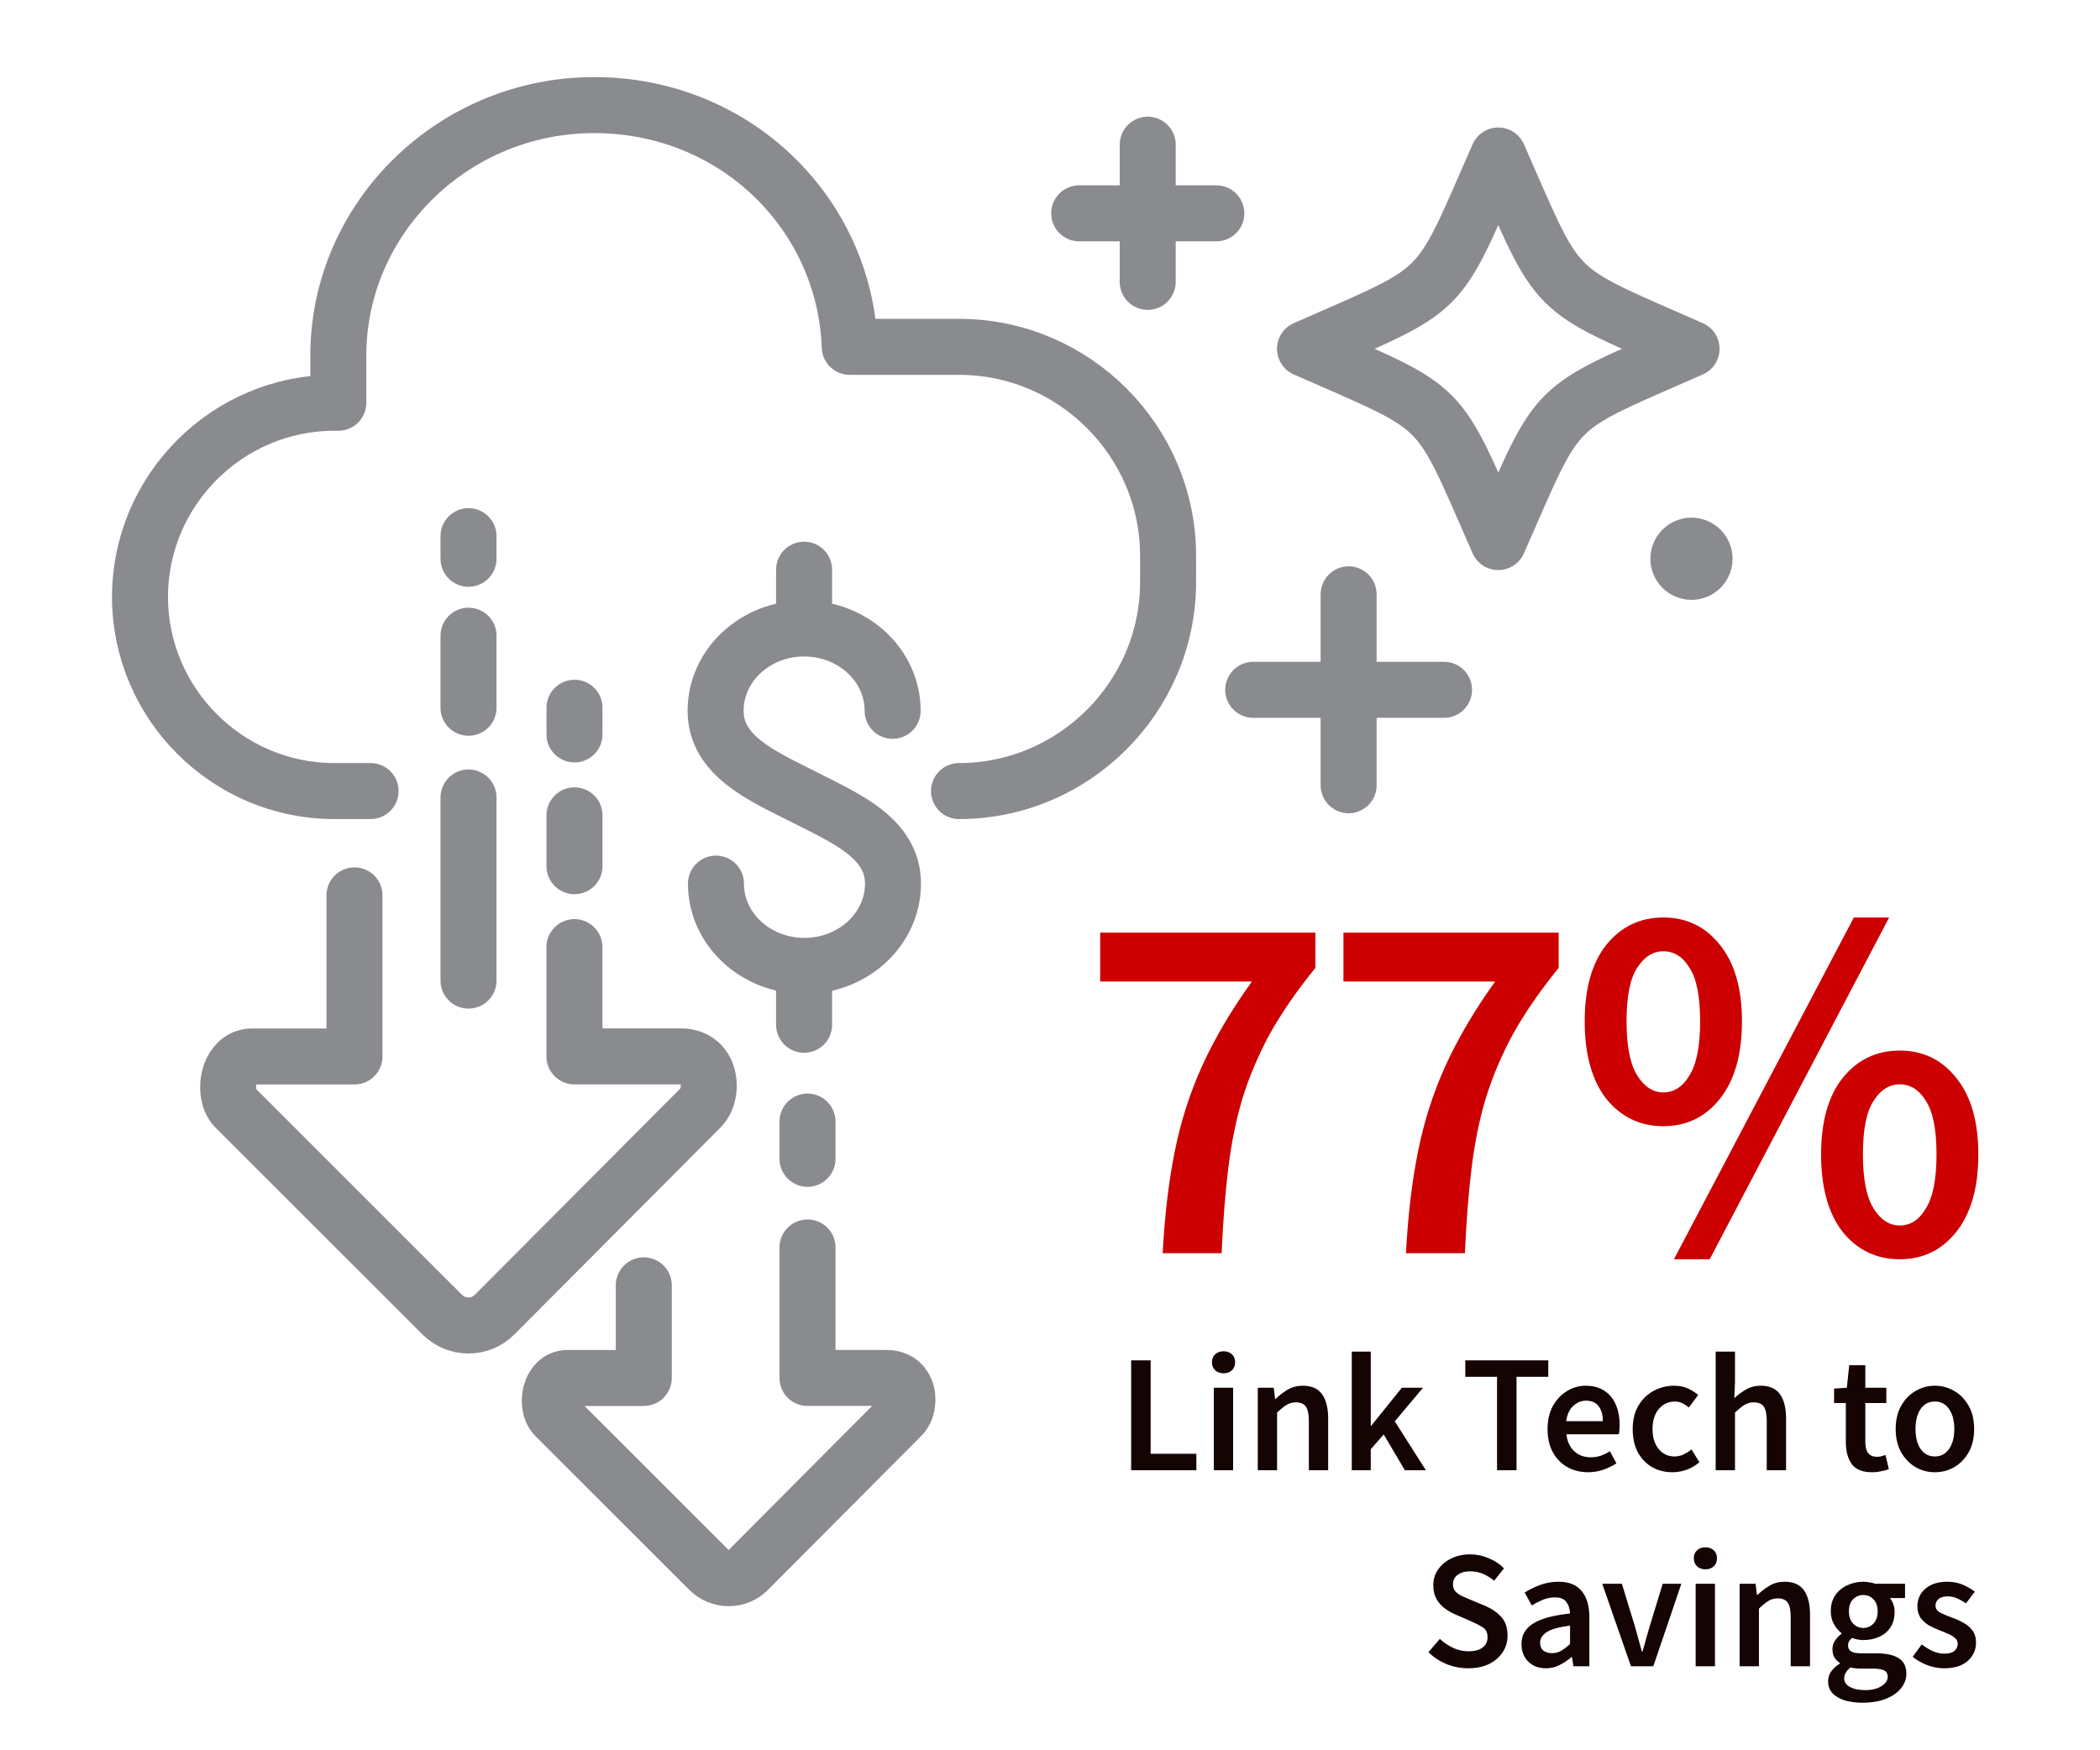 <svg fill="none" height="250" viewBox="0 0 300 250" width="300" xmlns="http://www.w3.org/2000/svg" xmlns:xlink="http://www.w3.org/1999/xlink"><clipPath id="a"><path d="m16 11h231.51v218.41h-231.51z"/></clipPath><path d="m166.096 179c.288-5.424.864-10.272 1.728-14.544.864-4.32 2.184-8.424 3.96-12.312s4.128-7.872 7.056-11.952h-21.672v-6.984h30.744v5.04c-2.688 3.312-4.872 6.48-6.552 9.504-1.632 3.024-2.928 6.096-3.888 9.216-.912 3.072-1.584 6.408-2.016 10.008-.432 3.552-.744 7.56-.936 12.024zm34.754 0c.288-5.424.864-10.272 1.728-14.544.864-4.32 2.184-8.424 3.96-12.312s4.128-7.872 7.056-11.952h-21.672v-6.984h30.744v5.04c-2.688 3.312-4.872 6.48-6.552 9.504-1.632 3.024-2.928 6.096-3.888 9.216-.912 3.072-1.584 6.408-2.016 10.008-.432 3.552-.744 7.56-.936 12.024zm36.77-18.144c-3.312 0-6.024-1.296-8.136-3.888-2.064-2.64-3.096-6.336-3.096-11.088 0-4.704 1.032-8.352 3.096-10.944 2.112-2.592 4.824-3.888 8.136-3.888s6 1.296 8.064 3.888c2.112 2.592 3.168 6.24 3.168 10.944 0 4.752-1.056 8.448-3.168 11.088-2.064 2.592-4.752 3.888-8.064 3.888zm0-4.824c1.536 0 2.784-.816 3.744-2.448 1.008-1.632 1.512-4.2 1.512-7.704 0-3.552-.504-6.096-1.512-7.632-.96-1.584-2.208-2.376-3.744-2.376-1.488 0-2.736.792-3.744 2.376-1.008 1.536-1.512 4.08-1.512 7.632 0 3.504.504 6.072 1.512 7.704s2.256 2.448 3.744 2.448zm1.512 23.832 25.704-48.816h5.04l-25.632 48.816zm32.256 0c-3.312 0-6.024-1.296-8.136-3.888-2.064-2.64-3.096-6.336-3.096-11.088 0-4.704 1.032-8.352 3.096-10.944 2.112-2.592 4.824-3.888 8.136-3.888s6 1.296 8.064 3.888c2.112 2.592 3.168 6.24 3.168 10.944 0 4.752-1.056 8.448-3.168 11.088-2.064 2.592-4.752 3.888-8.064 3.888zm0-4.824c1.536 0 2.784-.816 3.744-2.448 1.008-1.632 1.512-4.2 1.512-7.704 0-3.552-.504-6.096-1.512-7.632-.96-1.584-2.208-2.376-3.744-2.376-1.488 0-2.736.792-3.744 2.376-1.008 1.536-1.512 4.08-1.512 7.632 0 3.504.504 6.072 1.512 7.704s2.256 2.448 3.744 2.448z" fill="#c00"/><path d="m161.594 210v-15.696h2.784v13.344h6.528v2.352zm11.806 0v-11.784h2.76v11.784zm1.392-13.848c-.496 0-.896-.144-1.2-.432s-.456-.672-.456-1.152c0-.464.152-.84.456-1.128s.704-.432 1.2-.432.896.144 1.2.432.456.664.456 1.128c0 .48-.152.864-.456 1.152s-.704.432-1.2.432zm4.89 13.848v-11.784h2.28l.192 1.584h.096c.528-.512 1.104-.952 1.728-1.32s1.336-.552 2.136-.552c1.264 0 2.184.408 2.76 1.224s.864 1.968.864 3.456v7.392h-2.76v-7.032c0-.976-.144-1.664-.432-2.064s-.76-.6-1.416-.6c-.512 0-.968.128-1.368.384-.384.24-.824.6-1.32 1.08v8.232zm13.429 0v-16.944h2.712v10.584h.072l4.368-5.424h3.024l-4.032 4.8 4.44 6.984h-3l-3.024-5.112-1.848 2.112v3zm20.752 0v-13.344h-4.536v-2.352h11.856v2.352h-4.536v13.344zm13.023.288c-1.088 0-2.072-.24-2.952-.72-.88-.496-1.576-1.2-2.088-2.112-.512-.928-.768-2.04-.768-3.336 0-1.28.256-2.384.768-3.312.528-.928 1.208-1.64 2.04-2.136s1.704-.744 2.616-.744c1.072 0 1.968.24 2.688.72.72.464 1.264 1.12 1.632 1.968.368.832.552 1.8.552 2.904 0 .576-.04 1.024-.12 1.344h-7.488c.128 1.04.504 1.848 1.128 2.424s1.408.864 2.352.864c.512 0 .984-.072 1.416-.216.448-.16.888-.376 1.32-.648l.936 1.728c-.56.368-1.184.672-1.872.912s-1.408.36-2.16.36zm-3.144-7.296h5.232c0-.912-.2-1.624-.6-2.136-.4-.528-1-.792-1.8-.792-.688 0-1.304.256-1.848.768-.528.496-.856 1.216-.984 2.16zm15.188 7.296c-1.072 0-2.04-.24-2.904-.72-.848-.496-1.528-1.2-2.04-2.112-.496-.928-.744-2.04-.744-3.336 0-1.312.272-2.424.816-3.336.544-.928 1.264-1.632 2.16-2.112.912-.496 1.888-.744 2.928-.744.752 0 1.408.128 1.968.384s1.056.568 1.488.936l-1.344 1.8c-.304-.272-.616-.48-.936-.624-.32-.16-.664-.24-1.032-.24-.944 0-1.72.36-2.328 1.08-.592.72-.888 1.672-.888 2.856 0 1.168.288 2.112.864 2.832.592.72 1.352 1.08 2.28 1.08.464 0 .896-.096 1.296-.288.416-.208.792-.448 1.128-.72l1.128 1.824c-.544.48-1.152.84-1.824 1.08s-1.344.36-2.016.36zm6.166-.288v-16.944h2.76v4.368l-.096 2.28c.496-.464 1.048-.872 1.656-1.224.608-.368 1.312-.552 2.112-.552 1.264 0 2.184.408 2.76 1.224s.864 1.968.864 3.456v7.392h-2.76v-7.032c0-.976-.144-1.664-.432-2.064s-.76-.6-1.416-.6c-.512 0-.968.128-1.368.384-.384.24-.824.6-1.32 1.08v8.232zm22.339.288c-1.36 0-2.328-.392-2.904-1.176-.56-.8-.84-1.832-.84-3.096v-5.616h-1.68v-2.064l1.824-.12.336-3.216h2.304v3.216h3v2.184h-3v5.616c0 1.376.552 2.064 1.656 2.064.208 0 .424-.024.648-.072.224-.064.416-.128.576-.192l.48 2.04c-.32.112-.688.208-1.104.288-.4.096-.832.144-1.296.144zm8.969 0c-.976 0-1.888-.24-2.736-.72-.848-.496-1.536-1.2-2.064-2.112-.528-.928-.792-2.04-.792-3.336 0-1.312.264-2.424.792-3.336.528-.928 1.216-1.632 2.064-2.112.848-.496 1.76-.744 2.736-.744.992 0 1.912.248 2.76.744.848.48 1.536 1.184 2.064 2.112.528.912.792 2.024.792 3.336 0 1.296-.264 2.408-.792 3.336-.528.912-1.216 1.616-2.064 2.112-.848.48-1.768.72-2.76.72zm0-2.256c.864 0 1.544-.36 2.04-1.08s.744-1.664.744-2.832c0-1.184-.248-2.136-.744-2.856s-1.176-1.08-2.04-1.08-1.544.36-2.04 1.08c-.48.72-.72 1.672-.72 2.856 0 1.168.24 2.112.72 2.832.496.72 1.176 1.08 2.04 1.08zm-66.68 30.256c-1.056 0-2.08-.2-3.072-.6-.976-.4-1.84-.968-2.592-1.704l1.632-1.896c.56.528 1.2.96 1.92 1.296.72.32 1.44.48 2.16.48.896 0 1.576-.184 2.04-.552s.696-.856.696-1.464c0-.656-.232-1.128-.696-1.416-.448-.288-1.024-.584-1.728-.888l-2.16-.936c-.512-.224-1.016-.512-1.512-.864-.48-.352-.88-.8-1.2-1.344-.304-.544-.456-1.2-.456-1.968 0-.832.224-1.576.672-2.232.464-.672 1.088-1.2 1.872-1.584.8-.4 1.712-.6 2.736-.6.912 0 1.792.184 2.64.552.848.352 1.576.832 2.184 1.44l-1.416 1.776c-.496-.416-1.024-.744-1.584-.984-.544-.24-1.152-.36-1.824-.36-.736 0-1.336.168-1.8.504-.448.32-.672.768-.672 1.344 0 .4.112.736.336 1.008.24.256.552.48.936.672.384.176.792.352 1.224.528l2.136.888c.928.4 1.688.928 2.28 1.584.592.64.888 1.528.888 2.664 0 .848-.224 1.624-.672 2.328s-1.096 1.272-1.944 1.704c-.832.416-1.84.624-3.024.624zm11.111 0c-1.024 0-1.864-.32-2.52-.96-.64-.64-.96-1.472-.96-2.496 0-1.264.552-2.24 1.656-2.928 1.104-.704 2.864-1.184 5.28-1.44-.016-.624-.184-1.16-.504-1.608-.304-.464-.856-.696-1.656-.696-.576 0-1.144.112-1.704.336-.544.224-1.08.496-1.608.816l-1.008-1.848c.656-.416 1.392-.776 2.208-1.08.832-.304 1.712-.456 2.64-.456 1.472 0 2.568.44 3.288 1.32.736.864 1.104 2.12 1.104 3.768v6.984h-2.28l-.192-1.296h-.096c-.528.448-1.096.824-1.704 1.128-.592.304-1.24.456-1.944.456zm.888-2.16c.48 0 .912-.112 1.296-.336.4-.24.824-.56 1.272-.96v-2.64c-1.6.208-2.712.52-3.336.936-.624.4-.936.896-.936 1.488 0 .528.16.912.48 1.152s.728.36 1.224.36zm11.271 1.872-4.104-11.784h2.808l1.872 6.12c.16.576.32 1.16.48 1.752.176.592.344 1.192.504 1.8h.096c.176-.608.344-1.208.504-1.8.176-.592.344-1.176.504-1.752l1.872-6.12h2.664l-4.008 11.784zm9.242 0v-11.784h2.76v11.784zm1.392-13.848c-.496 0-.896-.144-1.2-.432s-.456-.672-.456-1.152c0-.464.152-.84.456-1.128s.704-.432 1.2-.432.896.144 1.2.432.456.664.456 1.128c0 .48-.152.864-.456 1.152s-.704.432-1.2.432zm4.89 13.848v-11.784h2.28l.192 1.584h.096c.528-.512 1.104-.952 1.728-1.32s1.336-.552 2.136-.552c1.264 0 2.184.408 2.76 1.224s.864 1.968.864 3.456v7.392h-2.76v-7.032c0-.976-.144-1.664-.432-2.064s-.76-.6-1.416-.6c-.512 0-.968.128-1.368.384-.384.24-.824.6-1.32 1.08v8.232zm17.533 5.208c-.928 0-1.768-.112-2.52-.336-.736-.224-1.32-.568-1.752-1.032-.416-.448-.624-1.016-.624-1.704 0-.976.56-1.816 1.68-2.52v-.096c-.304-.192-.56-.448-.768-.768-.192-.32-.288-.72-.288-1.2 0-.464.128-.88.384-1.248.272-.384.576-.696.912-.936v-.096c-.4-.304-.76-.728-1.08-1.272-.304-.544-.456-1.16-.456-1.848 0-.912.216-1.68.648-2.304s1-1.096 1.704-1.416c.72-.336 1.488-.504 2.304-.504.32 0 .624.032.912.096.304.048.576.112.816.192h4.224v2.04h-2.16c.192.224.352.512.48.864.128.336.192.712.192 1.128 0 .864-.2 1.6-.6 2.208-.4.592-.936 1.04-1.608 1.344s-1.424.456-2.256.456c-.256 0-.52-.024-.792-.072s-.544-.128-.816-.24c-.176.16-.32.32-.432.48-.096.16-.144.376-.144.648 0 .336.136.6.408.792.288.192.792.288 1.512.288h2.088c1.424 0 2.496.232 3.216.696.736.448 1.104 1.184 1.104 2.208 0 .768-.256 1.464-.768 2.088-.512.64-1.24 1.144-2.184 1.512s-2.056.552-3.336.552zm.144-10.68c.56 0 1.04-.208 1.44-.624s.6-1 .6-1.752c0-.736-.2-1.304-.6-1.704-.384-.416-.864-.624-1.44-.624s-1.064.2-1.464.6-.6.976-.6 1.728.2 1.336.6 1.752.888.624 1.464.624zm.288 8.88c.944 0 1.712-.192 2.304-.576s.888-.824.888-1.32c0-.464-.184-.776-.552-.936-.352-.16-.864-.24-1.536-.24h-1.608c-.64 0-1.176-.056-1.608-.168-.608.464-.912.984-.912 1.56 0 .528.272.936.816 1.224.544.304 1.28.456 2.208.456zm11.221-3.12c-.8 0-1.6-.152-2.4-.456-.8-.32-1.488-.712-2.064-1.176l1.296-1.776c.528.4 1.056.72 1.584.96s1.088.36 1.68.36c.64 0 1.112-.136 1.416-.408s.456-.608.456-1.008c0-.336-.128-.608-.384-.816-.24-.224-.552-.416-.936-.576-.384-.176-.784-.344-1.2-.504-.512-.192-1.024-.424-1.536-.696-.496-.288-.904-.648-1.224-1.08-.32-.448-.48-1-.48-1.656 0-1.04.384-1.888 1.152-2.544s1.808-.984 3.12-.984c.832 0 1.576.144 2.232.432s1.224.616 1.704.984l-1.272 1.68c-.416-.304-.84-.544-1.272-.72-.416-.192-.856-.288-1.32-.288-.592 0-1.032.128-1.32.384-.288.24-.432.544-.432.912 0 .464.24.816.72 1.056s1.04.472 1.68.696c.544.192 1.072.432 1.584.72.512.272.936.632 1.272 1.08.352.448.528 1.04.528 1.776 0 1.008-.392 1.872-1.176 2.592-.784.704-1.92 1.056-3.408 1.056z" fill="#150404"/><g clip-path="url(#a)"><path d="m163.96 20.67v19.59" stroke="#898b8e" stroke-linecap="round" stroke-linejoin="round" stroke-width="8"/><path d="m173.76 30.47h-19.59" stroke="#898b8e" stroke-linecap="round" stroke-linejoin="round" stroke-width="8"/><path d="m192.66 84.89v27.27" stroke="#898b8e" stroke-linecap="round" stroke-linejoin="round" stroke-width="8"/><path d="m206.29 98.53h-27.26" stroke="#898b8e" stroke-linecap="round" stroke-linejoin="round" stroke-width="8"/><path d="m214.04 77.43c-9.08-20.61-7-18.53-27.61-27.61 20.61-9.08 18.53-7 27.61-27.61 9.08 20.61 7 18.53 27.61 27.61-20.6 9.08-18.53 7-27.61 27.61z" stroke="#898b8e" stroke-linecap="round" stroke-linejoin="round" stroke-width="8"/><path d="m241.64 85.68c3.241 0 5.87-2.628 5.87-5.87s-2.629-5.87-5.87-5.87c-3.242 0-5.87 2.628-5.87 5.87s2.628 5.87 5.87 5.87z" fill="#898b8e"/><g stroke="#898b8e" stroke-linecap="round" stroke-linejoin="round" stroke-width="8"><path d="m52.94 112.99h-5.2c-15.25 0-27.74-12.48-27.74-27.73 0-15.25 12.49-27.73 27.74-27.73h.59v-6.72c0-19.69 16.44-35.8 36.54-35.8s35.83 15.42 36.52 34.53h15.61c16.43 0 29.87 13.42 29.87 29.85v3.73c0 16.43-13.44 29.87-29.87 29.87"/><path d="m115.36 165.52v-5.32"/><path d="m91.97 183.59v13.23h-10.89c-1.34 0-1.97 1.05-2.23 1.66-.54 1.32-.36 2.99.44 3.79l22.02 22c1.54 1.53 4.04 1.53 5.56 0l21.91-22c.85-.85 1.11-2.49.59-3.75-.46-1.1-1.41-1.7-2.68-1.7h-11.33v-18.64"/><path d="m82.07 104.9v-3.81"/><path d="m82.07 123.72v-7.26"/><path d="m50.64 127.89v23.01h-14.63c-1.8 0-2.65 1.41-3 2.23-.73 1.78-.48 4.01.59 5.09l29.58 29.56c2.07 2.06 5.42 2.06 7.47 0l29.45-29.56c1.14-1.15 1.49-3.35.79-5.04-.62-1.47-1.9-2.29-3.61-2.29h-15.22v-15.61"/><path d="m66.93 140.06v-26.15"/><path d="m66.93 101.09v-10.29"/><path d="m66.93 79.81v-3.23"/><path d="m102.28 126.21c0 6.5 5.66 11.75 12.64 11.75s12.65-5.26 12.65-11.75-6.75-9.33-12.67-12.34c-5.92-3-12.67-5.85-12.67-12.34 0-6.49 5.65-11.761 12.64-11.761s12.65 5.26 12.65 11.761"/><path d="m114.87 89.71v-8.34"/><path d="m114.87 146.37v-8.34"/></g></g></svg>